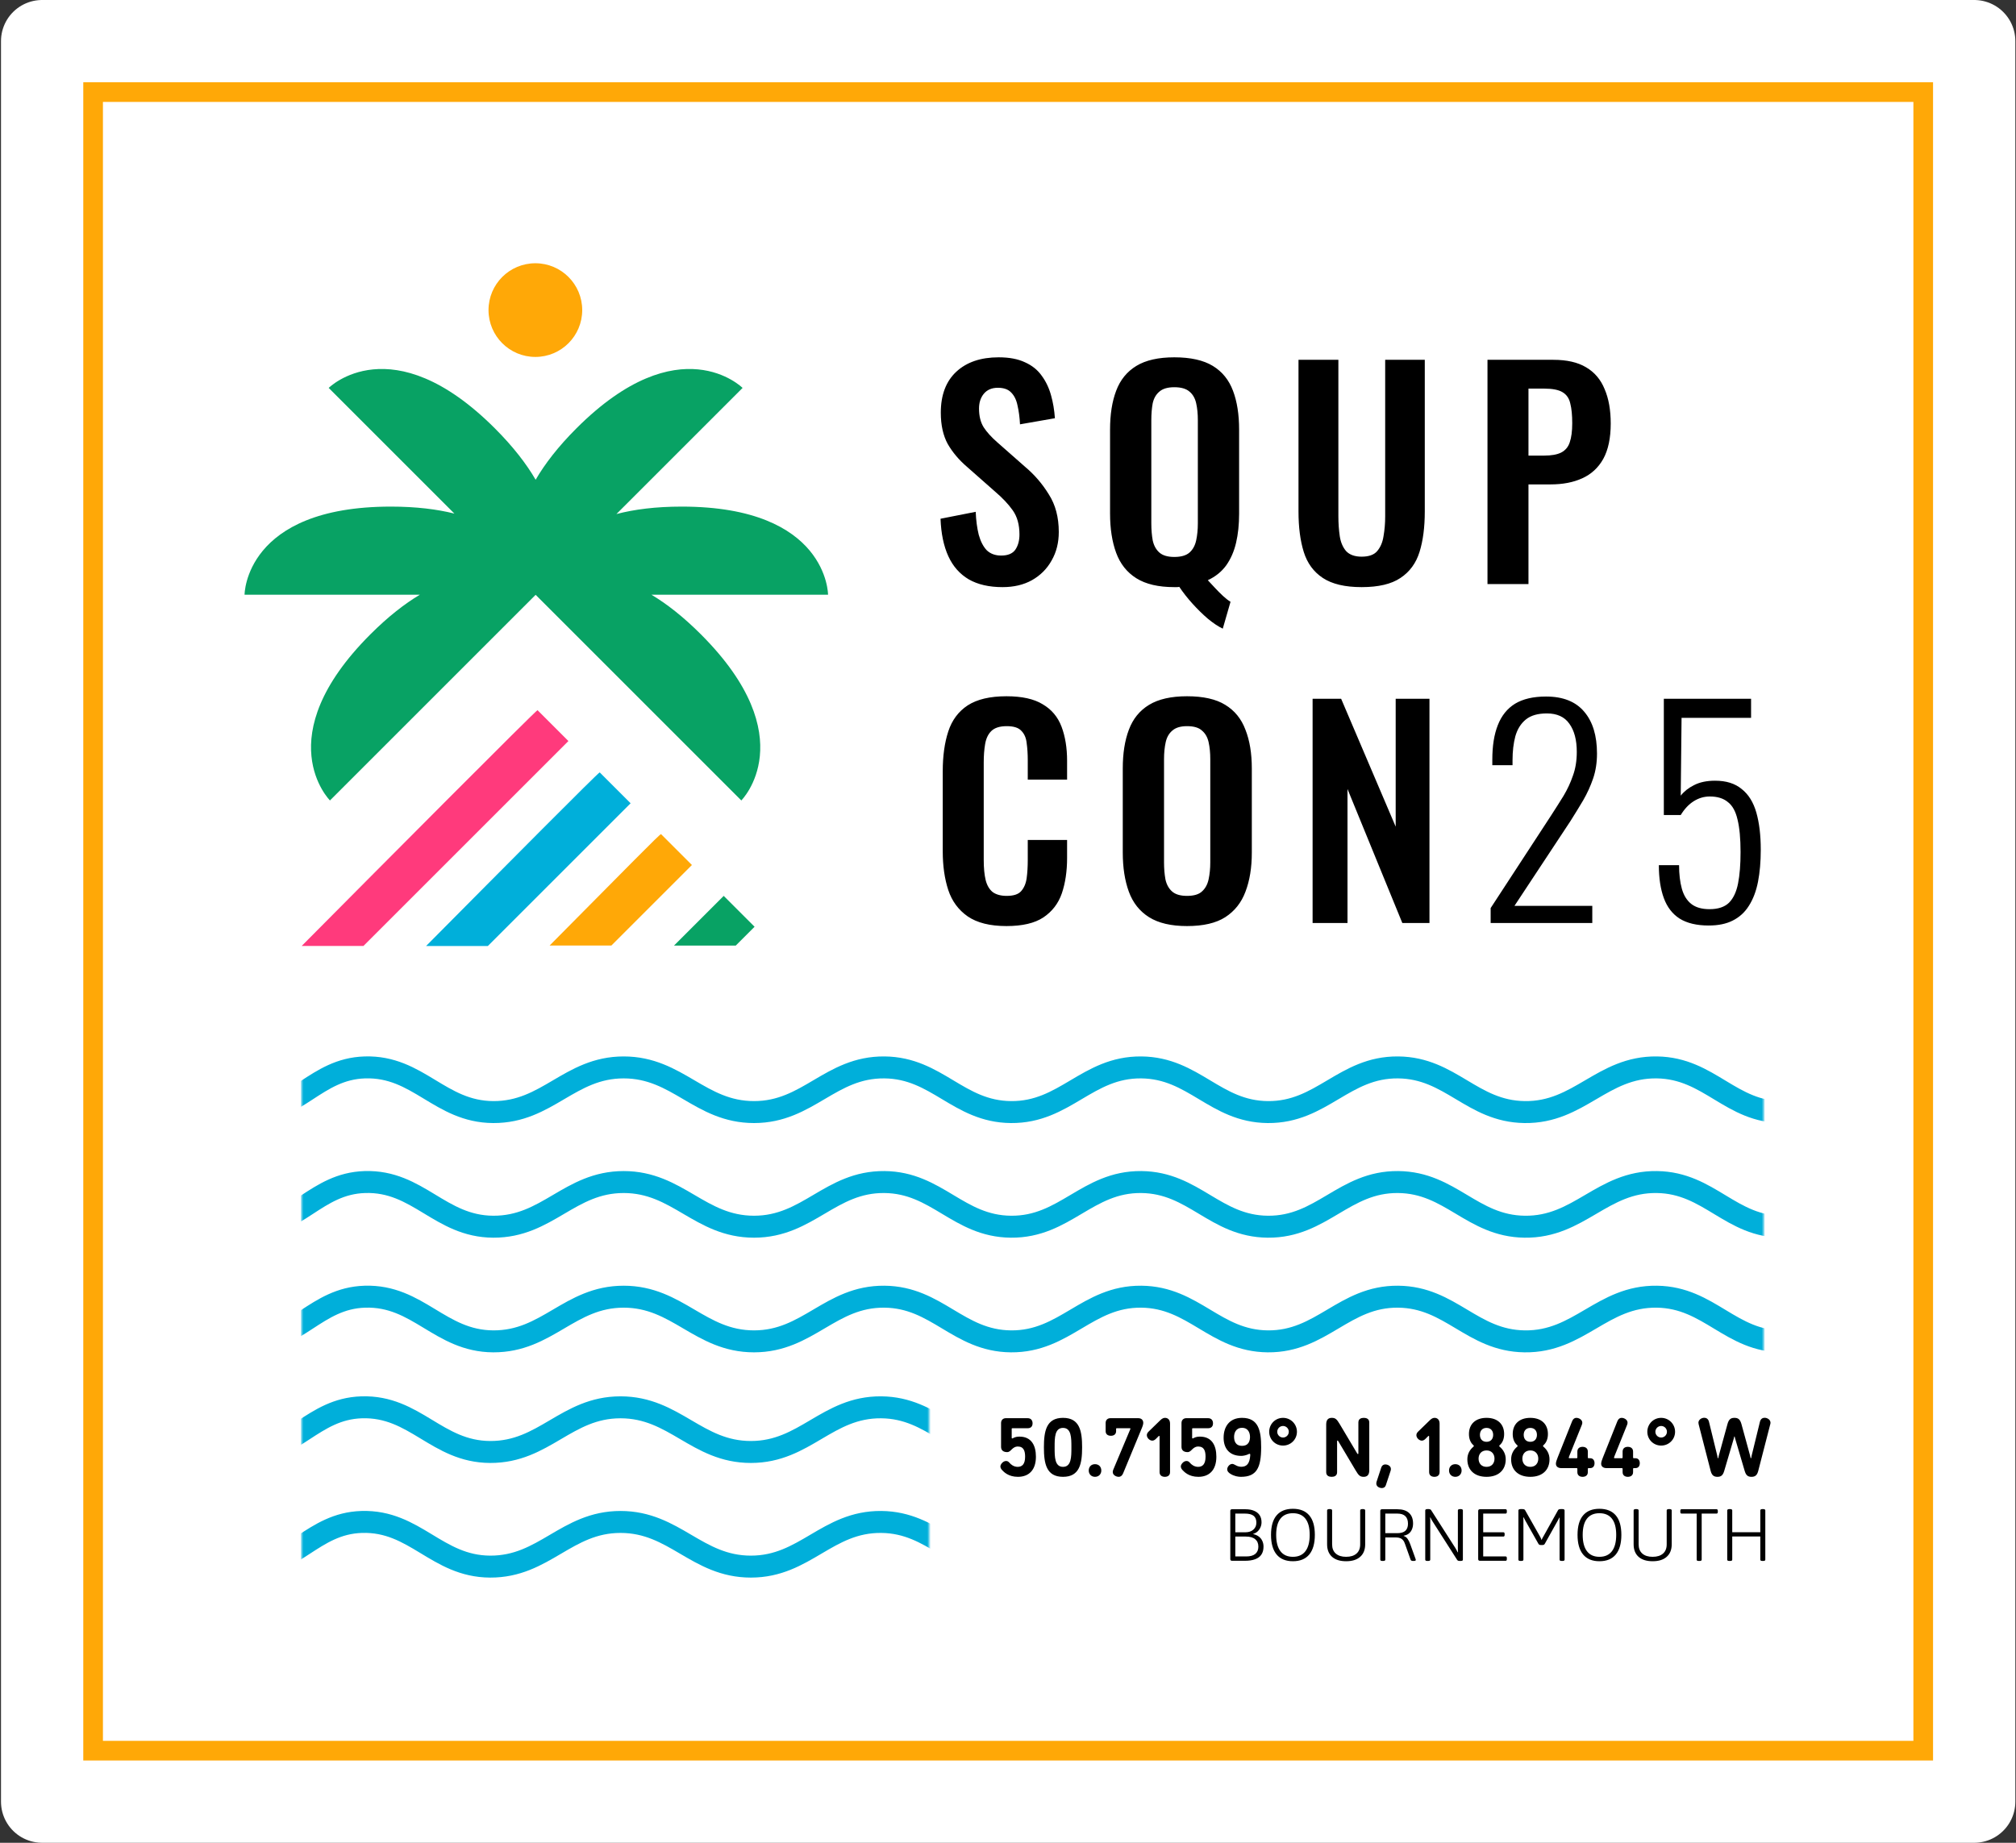 <svg width="1225" height="1120" viewBox="0 0 1225 1120" fill="none" xmlns="http://www.w3.org/2000/svg">
<rect x="0" y="0" width="1225" height="1120" fill="#333333" stroke="none"/>
<rect x="25.602" y="25" width="1174" height="1070" fill="white" stroke="white" stroke-width="50" stroke-linejoin="round"/>
<rect x="56.574" y="55.973" width="1112.05" height="1008.05" stroke="#FFA807" stroke-width="11.945"/>
<mask id="mask0_359_6392" style="mask-type:alpha" maskUnits="userSpaceOnUse" x="183" y="588" width="382" height="386">
<rect x="-6.672" y="6.672" width="367.904" height="371.716" transform="matrix(-1 0 0 1 551.227 588.898)" fill="#D9D9D9" stroke="#00AFDA" stroke-width="13.344"/>
</mask>
<g mask="url(#mask0_359_6392)">
<path d="M1156.16 855.339C1156.16 855.339 1112.9 882.174 1081.73 882.484C1049.69 882.803 1036.94 855.785 1004.9 855.339C971.54 854.873 957.831 882.95 924.469 882.484C892.428 882.037 879.681 855.64 847.638 855.339C814.715 855.028 801.328 882.795 768.405 882.484C736.362 882.182 723.617 855.64 691.574 855.339C658.651 855.028 645.264 882.795 612.341 882.484C580.298 882.182 567.553 855.64 535.51 855.339C502.587 855.028 489.201 882.484 456.277 882.484C423.353 882.484 409.969 855.339 377.045 855.339C344.12 855.339 330.736 882.637 297.812 882.484C265.328 882.333 252.247 854.34 219.78 855.339C189.935 856.257 178.812 882.484 148.951 882.484C119.09 882.484 78.122 855.339 78.122 855.339" stroke="#00AFDA" stroke-width="13.344" stroke-linecap="round"/>
<path d="M1156.16 925.01C1156.16 925.01 1112.9 951.846 1081.73 952.156C1049.69 952.475 1036.94 925.457 1004.9 925.01C971.54 924.545 957.831 952.621 924.469 952.156C892.428 951.709 879.681 925.312 847.638 925.01C814.715 924.7 801.328 952.466 768.405 952.156C736.362 951.854 723.617 925.312 691.574 925.01C658.651 924.7 645.264 952.466 612.341 952.156C580.298 951.854 567.553 925.312 535.51 925.01C502.587 924.7 489.201 952.156 456.277 952.156C423.353 952.156 409.969 925.01 377.045 925.01C344.12 925.01 330.736 952.309 297.812 952.156C265.328 952.005 252.247 924.012 219.78 925.01C189.935 925.928 178.812 952.156 148.951 952.156C119.09 952.156 78.122 925.01 78.122 925.01" stroke="#00AFDA" stroke-width="13.344" stroke-linecap="round"/>
</g>
<mask id="mask1_359_6392" style="mask-type:alpha" maskUnits="userSpaceOnUse" x="183" y="382" width="889" height="469">
<rect x="-6.672" y="6.672" width="874.963" height="454.638" transform="matrix(-1 0 0 1 1058.29 382.07)" fill="#D9D9D9" stroke="#00AFDA" stroke-width="13.344"/>
</mask>
<g mask="url(#mask1_359_6392)">
<path d="M1158.08 648.753C1158.08 648.753 1114.81 675.588 1083.65 675.898C1051.6 676.217 1038.86 649.2 1006.82 648.753C973.454 648.287 959.745 676.364 926.383 675.898C894.342 675.452 881.595 649.055 849.552 648.753C816.629 648.442 803.242 676.209 770.319 675.898C738.276 675.596 725.531 649.055 693.488 648.753C660.565 648.442 647.178 676.209 614.255 675.898C582.212 675.596 569.467 649.055 537.424 648.753C504.501 648.442 491.116 675.898 458.191 675.898C425.267 675.898 411.883 648.753 378.959 648.753C346.034 648.753 332.65 676.051 299.726 675.898C267.242 675.747 254.161 647.754 221.694 648.753C191.849 649.671 180.726 675.898 150.865 675.898C121.004 675.898 80.036 648.753 80.036 648.753" stroke="#00AFDA" stroke-width="13.344" stroke-linecap="round"/>
<path d="M1158.08 718.425C1158.08 718.425 1114.81 745.26 1083.65 745.57C1051.6 745.889 1038.86 718.871 1006.82 718.425C973.454 717.959 959.745 746.036 926.383 745.57C894.342 745.123 881.595 718.726 849.552 718.425C816.629 718.114 803.242 745.88 770.319 745.57C738.276 745.268 725.531 718.726 693.488 718.425C660.565 718.114 647.178 745.88 614.255 745.57C582.212 745.268 569.467 718.726 537.424 718.425C504.501 718.114 491.116 745.57 458.191 745.57C425.267 745.57 411.883 718.425 378.959 718.425C346.034 718.425 332.65 745.723 299.726 745.57C267.242 745.419 254.161 717.426 221.694 718.425C191.849 719.343 180.726 745.57 150.865 745.57C121.004 745.57 80.036 718.425 80.036 718.425" stroke="#00AFDA" stroke-width="13.344" stroke-linecap="round"/>
<path d="M1158.08 788.104C1158.08 788.104 1114.81 814.94 1083.65 815.25C1051.6 815.569 1038.86 788.551 1006.82 788.104C973.454 787.639 959.745 815.715 926.383 815.25C894.342 814.803 881.595 788.406 849.552 788.104C816.629 787.794 803.242 815.56 770.319 815.25C738.276 814.948 725.531 788.406 693.488 788.104C660.565 787.794 647.178 815.56 614.255 815.25C582.212 814.948 569.467 788.406 537.424 788.104C504.501 787.794 491.116 815.25 458.191 815.25C425.267 815.25 411.883 788.104 378.959 788.104C346.034 788.104 332.65 815.403 299.726 815.25C267.242 815.099 254.161 787.106 221.694 788.104C191.849 789.022 180.726 815.25 150.865 815.25C121.004 815.25 80.036 788.104 80.036 788.104" stroke="#00AFDA" stroke-width="13.344" stroke-linecap="round"/>
</g>
<path d="M609.196 356.843C601.006 356.843 594.163 355.273 588.666 352.131C583.168 348.878 579.018 344.166 576.213 337.996C573.408 331.826 571.838 324.253 571.501 315.278L592.873 311.071C593.097 316.344 593.714 321 594.724 325.038C595.846 329.077 597.472 332.218 599.604 334.462C601.848 336.594 604.764 337.659 608.354 337.659C612.393 337.659 615.254 336.481 616.937 334.125C618.619 331.657 619.461 328.572 619.461 324.87C619.461 318.924 618.115 314.044 615.422 310.23C612.73 306.415 609.14 302.601 604.652 298.787L587.488 283.641C582.664 279.491 578.793 274.891 575.876 269.842C573.072 264.682 571.669 258.343 571.669 250.827C571.669 240.057 574.811 231.755 581.093 225.921C587.375 220.088 595.958 217.171 606.84 217.171C613.234 217.171 618.563 218.181 622.826 220.2C627.09 222.107 630.455 224.8 632.923 228.277C635.504 231.755 637.411 235.738 638.645 240.225C639.879 244.6 640.664 249.256 641.001 254.192L619.797 257.895C619.573 253.632 619.068 249.817 618.283 246.452C617.61 243.086 616.32 240.45 614.412 238.542C612.617 236.635 609.925 235.682 606.335 235.682C602.633 235.682 599.772 236.916 597.753 239.384C595.846 241.74 594.892 244.713 594.892 248.303C594.892 252.902 595.846 256.717 597.753 259.746C599.66 262.663 602.408 265.692 605.998 268.833L622.995 283.81C628.604 288.522 633.372 294.075 637.299 300.469C641.337 306.752 643.357 314.381 643.357 323.356C643.357 329.862 641.898 335.64 638.981 340.688C636.177 345.737 632.194 349.719 627.033 352.636C621.985 355.441 616.039 356.843 609.196 356.843ZM743.002 382.085C740.197 380.739 737.168 378.72 733.915 376.027C730.774 373.335 727.632 370.25 724.491 366.772C721.462 363.406 718.826 360.041 716.582 356.675C716.133 356.787 715.628 356.843 715.068 356.843C714.619 356.843 714.114 356.843 713.553 356.843C703.905 356.843 696.22 355.048 690.499 351.458C684.777 347.868 680.682 342.708 678.214 335.977C675.746 329.245 674.512 321.28 674.512 312.081V261.092C674.512 251.893 675.746 244.04 678.214 237.533C680.682 230.914 684.777 225.865 690.499 222.388C696.22 218.91 703.905 217.171 713.553 217.171C723.425 217.171 731.222 218.91 736.944 222.388C742.665 225.865 746.76 230.914 749.228 237.533C751.697 244.04 752.931 251.893 752.931 261.092V312.249C752.931 318.756 752.314 324.646 751.079 329.918C749.845 335.191 747.826 339.791 745.021 343.717C742.217 347.532 738.515 350.505 733.915 352.636C735.373 354.207 736.888 355.834 738.458 357.516C740.029 359.199 741.6 360.77 743.17 362.228C744.741 363.687 746.255 364.865 747.714 365.762L743.002 382.085ZM713.553 338.501C717.704 338.501 720.789 337.603 722.808 335.808C724.828 334.013 726.174 331.545 726.847 328.404C727.52 325.263 727.857 321.841 727.857 318.139V255.37C727.857 251.556 727.52 248.134 726.847 245.105C726.174 242.076 724.828 239.72 722.808 238.038C720.789 236.243 717.704 235.345 713.553 235.345C709.514 235.345 706.485 236.243 704.466 238.038C702.447 239.72 701.1 242.076 700.427 245.105C699.866 248.134 699.586 251.556 699.586 255.37V318.139C699.586 321.841 699.866 325.263 700.427 328.404C701.1 331.545 702.447 334.013 704.466 335.808C706.485 337.603 709.514 338.501 713.553 338.501ZM827.387 356.843C817.29 356.843 809.437 354.992 803.827 351.29C798.218 347.588 794.348 342.315 792.216 335.472C790.085 328.628 789.019 320.439 789.019 310.903V218.685H813.251V313.764C813.251 318.027 813.532 322.065 814.092 325.88C814.653 329.582 815.944 332.611 817.963 334.967C820.094 337.211 823.236 338.332 827.387 338.332C831.762 338.332 834.903 337.211 836.81 334.967C838.83 332.611 840.12 329.582 840.681 325.88C841.354 322.065 841.69 318.027 841.69 313.764V218.685H865.754V310.903C865.754 320.439 864.689 328.628 862.557 335.472C860.426 342.315 856.555 347.588 850.946 351.29C845.449 354.992 837.596 356.843 827.387 356.843ZM903.854 354.992V218.685H943.905C952.094 218.685 958.713 220.2 963.762 223.229C968.922 226.258 972.681 230.689 975.037 236.523C977.505 242.245 978.739 249.2 978.739 257.39C978.739 266.253 977.224 273.432 974.195 278.93C971.166 284.315 966.903 288.241 961.406 290.709C956.021 293.177 949.626 294.411 942.222 294.411H928.76V354.992H903.854ZM928.76 276.91H938.183C942.671 276.91 946.148 276.293 948.617 275.059C951.197 273.713 952.936 271.637 953.833 268.833C954.843 265.916 955.348 262.046 955.348 257.221C955.348 252.285 954.955 248.303 954.17 245.274C953.497 242.132 951.926 239.833 949.458 238.374C947.102 236.916 943.344 236.186 938.183 236.186H928.76V276.91ZM611.552 562.843C601.567 562.843 593.714 560.88 587.992 556.953C582.383 553.027 578.457 547.698 576.213 540.967C573.969 534.123 572.847 526.27 572.847 517.408V468.775C572.847 459.463 573.969 451.386 576.213 444.542C578.457 437.699 582.383 432.426 587.992 428.724C593.714 425.022 601.567 423.171 611.552 423.171C620.975 423.171 628.324 424.798 633.596 428.051C638.981 431.192 642.796 435.736 645.039 441.682C647.283 447.628 648.405 454.527 648.405 462.38V473.823H624.509V462.044C624.509 458.229 624.285 454.751 623.836 451.61C623.5 448.469 622.434 446.001 620.639 444.206C618.956 442.299 615.983 441.345 611.72 441.345C607.457 441.345 604.316 442.355 602.296 444.374C600.389 446.281 599.155 448.918 598.594 452.283C598.033 455.537 597.753 459.239 597.753 463.39V522.624C597.753 527.561 598.145 531.655 598.931 534.909C599.716 538.05 601.118 540.462 603.138 542.145C605.269 543.715 608.13 544.501 611.72 544.501C615.871 544.501 618.788 543.547 620.471 541.64C622.266 539.621 623.387 536.984 623.836 533.731C624.285 530.477 624.509 526.831 624.509 522.793V510.508H648.405V521.446C648.405 529.524 647.339 536.704 645.208 542.986C643.076 549.156 639.318 554.037 633.933 557.627C628.66 561.104 621.2 562.843 611.552 562.843ZM721.277 562.843C711.629 562.843 703.944 561.048 698.222 557.458C692.501 553.868 688.406 548.708 685.938 541.977C683.47 535.245 682.236 527.28 682.236 518.081V467.092C682.236 457.893 683.47 450.04 685.938 443.533C688.406 436.914 692.501 431.865 698.222 428.388C703.944 424.91 711.629 423.171 721.277 423.171C731.149 423.171 738.89 424.91 744.499 428.388C750.221 431.865 754.316 436.914 756.784 443.533C759.364 450.04 760.654 457.893 760.654 467.092V518.249C760.654 527.336 759.364 535.245 756.784 541.977C754.316 548.596 750.221 553.756 744.499 557.458C738.89 561.048 731.149 562.843 721.277 562.843ZM721.277 544.501C725.428 544.501 728.457 543.603 730.364 541.808C732.383 540.013 733.73 537.545 734.403 534.404C735.076 531.263 735.412 527.841 735.412 524.139V461.37C735.412 457.556 735.076 454.134 734.403 451.105C733.73 448.076 732.383 445.72 730.364 444.038C728.457 442.243 725.428 441.345 721.277 441.345C717.35 441.345 714.377 442.243 712.358 444.038C710.339 445.72 708.992 448.076 708.319 451.105C707.646 454.134 707.31 457.556 707.31 461.37V524.139C707.31 527.841 707.59 531.263 708.151 534.404C708.824 537.545 710.17 540.013 712.19 541.808C714.209 543.603 717.238 544.501 721.277 544.501ZM797.588 560.992V424.685H814.921L848.072 502.431V424.685H868.602V560.992H852.111L818.791 479.545V560.992H797.588ZM905.779 560.992V551.905L942.464 495.7C945.156 491.549 947.68 487.566 950.036 483.752C952.392 479.825 954.3 475.73 955.758 471.467C957.329 467.204 958.114 462.38 958.114 456.995C958.114 449.703 956.599 443.981 953.57 439.831C950.653 435.68 946.11 433.604 939.94 433.604C934.442 433.604 930.179 434.838 927.15 437.306C924.121 439.774 921.99 443.196 920.756 447.571C919.634 451.835 919.073 456.659 919.073 462.044V465.073H906.788V461.707C906.788 453.293 907.91 446.281 910.154 440.672C912.398 434.95 915.876 430.631 920.587 427.714C925.411 424.798 931.694 423.339 939.435 423.339C949.756 423.339 957.497 426.424 962.657 432.595C967.818 438.653 970.398 447.123 970.398 458.005C970.398 463.502 969.613 468.55 968.042 473.15C966.472 477.75 964.452 482.181 961.984 486.444C959.516 490.595 956.936 494.802 954.243 499.065L920.251 550.559H967.538V560.992H905.779ZM1038.27 562.507C1030.98 562.507 1025.09 561.104 1020.6 558.3C1016.23 555.495 1013.03 551.344 1011.01 545.847C1008.99 540.35 1007.98 533.675 1007.98 525.822H1020.27C1020.27 531.319 1020.83 536.087 1021.95 540.125C1023.07 544.164 1024.98 547.249 1027.67 549.381C1030.37 551.512 1034.07 552.578 1038.78 552.578C1043.94 552.578 1047.87 551.288 1050.56 548.708C1053.25 546.015 1055.1 542.089 1056.11 536.928C1057.12 531.768 1057.63 525.429 1057.63 517.913C1057.63 509.611 1057.01 502.992 1055.78 498.055C1054.65 493.119 1052.69 489.585 1049.89 487.454C1047.19 485.21 1043.55 484.088 1038.95 484.088C1035.47 484.088 1032.22 485.042 1029.19 486.949C1026.16 488.856 1023.52 491.661 1021.28 495.363H1011.01V424.685H1064.02V436.297H1021.78L1021.28 483.583C1023.3 481.003 1025.99 478.872 1029.36 477.189C1032.83 475.394 1037.1 474.496 1042.14 474.496C1048.88 474.496 1054.26 476.179 1058.3 479.545C1062.45 482.798 1065.42 487.566 1067.22 493.848C1069.01 500.131 1069.91 507.647 1069.91 516.398C1069.91 523.69 1069.35 530.197 1068.23 535.918C1067.11 541.64 1065.26 546.52 1062.67 550.559C1060.21 554.485 1056.95 557.458 1052.91 559.478C1048.99 561.497 1044.11 562.507 1038.27 562.507Z" fill="black"/>
<path d="M350.262 260.338C412.967 197.633 451.15 235.695 451.224 235.768L374.559 312.432C385.283 309.617 398.343 307.903 414.249 307.903C503.155 307.903 503.155 361.461 503.155 361.461H395.85C405.095 366.987 415.13 374.779 425.887 385.535C488.653 448.301 450.456 486.497 450.456 486.497L325.476 361.517L200.496 486.497C200.496 486.497 162.3 448.301 225.066 385.535C235.823 374.779 245.858 366.987 255.103 361.461H148.602C148.602 361.461 148.602 307.903 237.508 307.903C252.881 307.903 265.596 309.504 276.113 312.153L199.728 235.768C199.801 235.695 237.984 197.633 300.69 260.338C311.917 271.565 319.913 282.006 325.475 291.583C331.038 282.006 339.035 271.565 350.262 260.338Z" fill="#08A264"/>
<circle cx="325.311" cy="188.468" r="28.468" fill="#FFA807"/>
<path d="M326.619 431.63C326.184 431.195 230.895 526.992 183.305 574.945H220.834L345.384 450.395L326.619 431.63Z" fill="#FF3A7C"/>
<path d="M364.419 469.448C363.984 469.012 306.496 527.008 258.906 574.961H296.435L383.184 488.212L364.419 469.448Z" fill="#00AFDA"/>
<path d="M401.675 506.964C401.24 506.529 381.551 526.726 333.961 574.679H371.49L420.44 525.729L401.675 506.964Z" fill="#FFA807"/>
<path d="M439.747 544.504L409.562 574.689H447.091L458.512 563.269L439.747 544.504Z" fill="#08A264"/>
<path d="M615.77 873.961C616.941 873.35 618.214 873.147 619.487 873.147C626.717 873.147 629.467 878.493 629.467 885.367C629.467 893.615 625.037 897.586 618.52 897.586C612.715 897.586 609.915 894.582 608.795 893.36C608.387 892.902 607.878 892.088 607.878 891.273C607.878 890 609.508 887.963 611.29 887.963C611.952 887.963 612.613 888.116 613.428 889.083C614.192 890 615.923 891.527 618.367 891.527C620.964 891.527 622.899 890.051 622.899 885.367C622.899 882.006 622.135 879.155 618.367 879.155C616.89 879.155 615.77 879.969 614.905 880.784C613.988 881.65 613.326 882.566 611.952 882.566C609.915 882.566 608.286 881.65 608.286 879.409V864.898C608.286 863.065 609.508 861.945 611.188 861.945H624.426C626.615 861.945 627.43 863.473 627.43 865.051C627.43 866.731 626.615 868.055 624.426 868.055H615.21C614.854 868.055 614.752 868.106 614.752 868.513V873.91C614.752 874.114 614.854 874.267 615.108 874.267C615.312 874.267 615.567 874.063 615.77 873.961ZM645.927 861.742C656.11 861.742 657.535 869.837 657.535 879.664C657.535 889.491 656.11 897.586 645.927 897.586C635.743 897.586 634.318 889.491 634.318 879.664C634.318 869.837 635.743 861.742 645.927 861.742ZM645.927 891.527C651.018 891.527 651.018 885.367 651.018 879.969V879.409C651.018 873.961 651.018 867.851 645.927 867.851C640.835 867.851 640.835 873.961 640.835 879.409V879.969C640.835 885.367 640.835 891.527 645.927 891.527ZM665.378 889.898C667.67 889.898 669.197 891.477 669.197 893.768C669.197 895.906 667.67 897.586 665.378 897.586C663.087 897.586 661.56 895.906 661.56 893.768C661.56 891.477 663.087 889.898 665.378 889.898ZM676.46 893.259L686.796 868.666C686.846 868.513 686.897 868.462 686.897 868.31C686.897 868.055 686.592 868.055 686.439 868.055H678.649C678.293 868.055 678.191 868.157 678.191 868.513V869.786C678.191 871.925 676.612 872.638 675.034 872.638C673.405 872.638 671.826 871.925 671.826 869.786V864.847C671.826 863.065 672.997 861.945 674.728 861.945H691.633C693.771 861.945 694.688 863.269 694.688 864.746C694.688 865.255 694.586 866.171 693.873 867.851L682.417 895.55C681.755 897.077 680.787 897.586 679.769 897.586C678.191 897.586 676.154 896.517 676.154 894.684C676.154 894.277 676.256 893.768 676.46 893.259ZM697.833 870.194L705.165 863.065C706.285 861.996 707.15 861.742 707.965 861.742C709.493 861.742 710.969 862.76 710.969 865.255V894.684C710.969 896.874 709.391 897.586 707.812 897.586C706.234 897.586 704.605 896.874 704.605 894.684V873.35C704.605 873.045 704.605 872.688 704.35 872.688C704.197 872.688 703.994 872.892 703.841 873.045L702.313 874.572C701.601 875.285 700.837 875.591 700.175 875.591C698.597 875.591 696.865 873.961 696.865 872.281C696.865 871.619 697.12 870.906 697.833 870.194ZM725.409 873.961C726.58 873.35 727.853 873.147 729.126 873.147C736.356 873.147 739.105 878.493 739.105 885.367C739.105 893.615 734.676 897.586 728.159 897.586C722.354 897.586 719.554 894.582 718.434 893.36C718.026 892.902 717.517 892.088 717.517 891.273C717.517 890 719.146 887.963 720.928 887.963C721.59 887.963 722.252 888.116 723.067 889.083C723.831 890 725.562 891.527 728.006 891.527C730.602 891.527 732.537 890.051 732.537 885.367C732.537 882.006 731.774 879.155 728.006 879.155C726.529 879.155 725.409 879.969 724.543 880.784C723.627 881.65 722.965 882.566 721.59 882.566C719.554 882.566 717.924 881.65 717.924 879.409V864.898C717.924 863.065 719.146 861.945 720.827 861.945H734.065C736.254 861.945 737.069 863.473 737.069 865.051C737.069 866.731 736.254 868.055 734.065 868.055H724.849C724.493 868.055 724.391 868.106 724.391 868.513V873.91C724.391 874.114 724.493 874.267 724.747 874.267C724.951 874.267 725.205 874.063 725.409 873.961ZM754.257 884.857C746.518 884.857 743.514 879.715 743.514 873.86C743.514 867.19 746.976 861.742 754.715 861.742C764.898 861.742 766.324 869.837 766.324 879.664C766.324 892.189 763.524 897.586 754.053 897.586C752.373 897.586 749.98 897.23 747.638 895.753C746.823 895.244 745.703 894.379 745.703 893.004C745.703 891.578 747.129 889.745 748.758 889.745C749.369 889.745 749.878 890 750.795 890.509C752.119 891.324 753.595 891.477 754.257 891.477C757.465 891.477 759.4 889.694 759.705 884.348C759.705 884.094 759.705 883.585 759.298 883.585C758.941 883.585 758.789 883.788 758.127 884.043C756.905 884.552 755.275 884.857 754.257 884.857ZM754.715 878.747C758.89 878.747 759.552 875.489 759.552 873.299C759.552 871.161 758.636 867.801 754.715 867.801C750.795 867.801 749.878 871.161 749.878 873.299C749.878 875.489 750.54 878.747 754.715 878.747ZM771.214 870.194C771.214 865.509 774.931 861.742 779.615 861.742C784.3 861.742 788.067 865.509 788.067 870.194C788.067 874.878 784.3 878.595 779.615 878.595C774.931 878.595 771.214 874.878 771.214 870.194ZM776.102 870.194C776.102 872.128 777.68 873.707 779.615 873.707C781.55 873.707 783.128 872.128 783.128 870.194C783.128 868.259 781.55 866.68 779.615 866.68C777.68 866.68 776.102 868.259 776.102 870.194ZM814.049 865.509L824.588 883.228C824.741 883.483 824.894 883.737 825.148 883.737C825.403 883.737 825.403 883.33 825.403 883.228V864.542C825.403 862.302 827.134 861.742 828.712 861.742C830.24 861.742 832.022 862.302 832.022 864.542V893.615C832.022 896.619 830.596 897.586 828.611 897.586C826.421 897.586 825.556 896.721 823.824 893.819L813.285 876.1C813.132 875.794 812.979 875.54 812.725 875.54C812.47 875.54 812.47 875.947 812.47 876.1V894.786C812.47 897.026 810.739 897.586 809.161 897.586C807.633 897.586 805.851 897.026 805.851 894.786V865.713C805.851 862.709 807.277 861.742 809.262 861.742C811.452 861.742 812.317 862.607 814.049 865.509ZM844.958 894.022L842.157 902.474C841.699 903.951 840.732 904.409 839.713 904.409C838.186 904.409 836.302 903.544 836.302 901.66C836.302 901.303 836.353 900.896 836.506 900.438L839.255 892.088C839.764 890.56 840.732 890.051 841.75 890.051C843.227 890.051 845.161 890.967 845.161 892.8C845.161 893.157 845.111 893.564 844.958 894.022ZM861.62 870.194L868.952 863.065C870.072 861.996 870.937 861.742 871.752 861.742C873.28 861.742 874.756 862.76 874.756 865.255V894.684C874.756 896.874 873.178 897.586 871.599 897.586C870.021 897.586 868.392 896.874 868.392 894.684V873.35C868.392 873.045 868.392 872.688 868.137 872.688C867.984 872.688 867.781 872.892 867.628 873.045L866.1 874.572C865.387 875.285 864.624 875.591 863.962 875.591C862.383 875.591 860.652 873.961 860.652 872.281C860.652 871.619 860.907 870.906 861.62 870.194ZM884.308 889.898C886.599 889.898 888.127 891.477 888.127 893.768C888.127 895.906 886.599 897.586 884.308 897.586C882.017 897.586 880.489 895.906 880.489 893.768C880.489 891.477 882.017 889.898 884.308 889.898ZM903.281 891.527C906.387 891.527 908.118 889.389 908.118 886.538C908.118 883.737 906.387 881.548 903.281 881.548C900.175 881.548 898.444 883.737 898.444 886.538C898.444 889.389 900.175 891.527 903.281 891.527ZM903.281 876.304C905.929 876.304 907.303 874.471 907.303 872.077C907.303 869.684 905.929 867.851 903.281 867.851C900.633 867.851 899.259 869.684 899.259 872.077C899.259 874.471 900.633 876.304 903.281 876.304ZM903.281 897.586C895.949 897.586 891.621 893.411 891.621 886.945C891.621 883.635 893.149 881.039 895.338 879.257C895.491 879.155 895.542 878.951 895.542 878.798C895.542 878.646 895.542 878.544 895.338 878.391C893.403 876.762 892.589 874.267 892.589 871.568C892.589 865.662 896.458 861.742 903.281 861.742C910.104 861.742 913.973 865.662 913.973 871.568C913.973 874.267 913.159 876.762 911.224 878.391C911.02 878.544 911.02 878.646 911.02 878.798C911.02 878.951 911.071 879.155 911.224 879.257C913.413 881.039 914.941 883.635 914.941 886.945C914.941 893.411 910.613 897.586 903.281 897.586ZM929.883 891.527C932.989 891.527 934.72 889.389 934.72 886.538C934.72 883.737 932.989 881.548 929.883 881.548C926.777 881.548 925.046 883.737 925.046 886.538C925.046 889.389 926.777 891.527 929.883 891.527ZM929.883 876.304C932.53 876.304 933.905 874.471 933.905 872.077C933.905 869.684 932.53 867.851 929.883 867.851C927.235 867.851 925.86 869.684 925.86 872.077C925.86 874.471 927.235 876.304 929.883 876.304ZM929.883 897.586C922.551 897.586 918.223 893.411 918.223 886.945C918.223 883.635 919.75 881.039 921.94 879.257C922.093 879.155 922.144 878.951 922.144 878.798C922.144 878.646 922.144 878.544 921.94 878.391C920.005 876.762 919.19 874.267 919.19 871.568C919.19 865.662 923.06 861.742 929.883 861.742C936.706 861.742 940.575 865.662 940.575 871.568C940.575 874.267 939.761 876.762 937.826 878.391C937.622 878.544 937.622 878.646 937.622 878.798C937.622 878.951 937.673 879.155 937.826 879.257C940.015 881.039 941.543 883.635 941.543 886.945C941.543 893.411 937.215 897.586 929.883 897.586ZM961.163 866.069L953.525 885.01C953.525 885.01 953.22 885.774 953.22 885.927C953.22 886.181 953.474 886.283 953.678 886.283H958.006C958.362 886.283 958.464 886.13 958.464 885.774V882.261C958.464 880.122 960.043 879.358 961.621 879.358C963.25 879.358 964.829 880.122 964.829 882.261V885.774C964.829 886.13 964.931 886.283 965.287 886.283H966.254C968.189 886.283 968.902 887.811 968.902 889.287C968.902 890.815 968.189 892.291 966.254 892.291H965.287C964.931 892.291 964.829 892.444 964.829 892.749V894.735C964.829 896.823 963.25 897.586 961.621 897.586C960.043 897.586 958.464 896.823 958.464 894.735V892.749C958.464 892.444 958.362 892.291 958.006 892.291H948.79C946.754 892.291 945.43 891.375 945.43 889.593C945.43 888.727 945.837 887.403 946.499 885.825L955.307 863.727C955.918 862.251 956.886 861.742 957.853 861.742C959.432 861.742 961.468 862.862 961.468 864.695C961.468 865.102 961.366 865.56 961.163 866.069ZM988.659 866.069L981.022 885.01C981.022 885.01 980.717 885.774 980.717 885.927C980.717 886.181 980.971 886.283 981.175 886.283H985.503C985.859 886.283 985.961 886.13 985.961 885.774V882.261C985.961 880.122 987.539 879.358 989.118 879.358C990.747 879.358 992.325 880.122 992.325 882.261V885.774C992.325 886.13 992.427 886.283 992.784 886.283H993.751C995.686 886.283 996.399 887.811 996.399 889.287C996.399 890.815 995.686 892.291 993.751 892.291H992.784C992.427 892.291 992.325 892.444 992.325 892.749V894.735C992.325 896.823 990.747 897.586 989.118 897.586C987.539 897.586 985.961 896.823 985.961 894.735V892.749C985.961 892.444 985.859 892.291 985.503 892.291H976.287C974.25 892.291 972.926 891.375 972.926 889.593C972.926 888.727 973.334 887.403 973.996 885.825L982.804 863.727C983.415 862.251 984.383 861.742 985.35 861.742C986.928 861.742 988.965 862.862 988.965 864.695C988.965 865.102 988.863 865.56 988.659 866.069ZM1000.98 870.194C1000.98 865.509 1004.7 861.742 1009.38 861.742C1014.07 861.742 1017.84 865.509 1017.84 870.194C1017.84 874.878 1014.07 878.595 1009.38 878.595C1004.7 878.595 1000.98 874.878 1000.98 870.194ZM1005.87 870.194C1005.87 872.128 1007.45 873.707 1009.38 873.707C1011.32 873.707 1012.9 872.128 1012.9 870.194C1012.9 868.259 1011.32 866.68 1009.38 866.68C1007.45 866.68 1005.87 868.259 1005.87 870.194ZM1053.92 873.045C1053.72 873.045 1053.67 873.758 1053.57 874.114L1047.71 893.971C1046.9 896.772 1045.67 897.586 1043.59 897.586C1041.5 897.586 1040.18 896.772 1039.46 893.971L1032.18 865.713C1032.08 865.357 1032.03 865 1032.03 864.695C1032.03 862.963 1033.81 861.691 1035.59 861.691C1036.76 861.691 1037.99 862.302 1038.44 864.135L1043.49 884.756C1043.59 885.265 1043.69 886.334 1043.94 886.334C1044.2 886.334 1044.25 885.214 1044.4 884.756L1049.7 865.458C1050.51 862.556 1051.78 861.742 1053.92 861.742C1056.06 861.742 1057.33 862.556 1058.15 865.458L1063.44 884.756C1063.6 885.214 1063.65 886.334 1063.9 886.334C1064.16 886.334 1064.26 885.265 1064.36 884.756L1069.4 864.135C1069.86 862.302 1071.08 861.691 1072.25 861.691C1073.83 861.691 1075.82 862.811 1075.82 864.695C1075.82 865 1075.77 865.357 1075.66 865.713L1068.38 893.971C1067.67 896.772 1066.35 897.586 1064.26 897.586C1062.17 897.586 1060.95 896.772 1060.13 893.971L1054.28 874.114C1054.18 873.758 1054.13 873.045 1053.92 873.045Z" fill="black"/>
<path d="M748.651 948.617C747.934 948.617 747.576 948.274 747.576 947.588V918.314C747.576 917.628 747.934 917.285 748.651 917.285H756.618C758.826 917.285 760.661 917.613 762.123 918.27C763.586 918.896 764.69 919.792 765.436 920.955C766.182 922.119 766.555 923.536 766.555 925.208C766.555 926.312 766.331 927.356 765.883 928.341C765.466 929.296 764.884 930.116 764.138 930.803C763.392 931.489 762.526 931.966 761.542 932.235V932.414C762.884 932.712 764.003 933.205 764.899 933.891C765.824 934.577 766.525 935.443 767.002 936.487C767.51 937.532 767.763 938.71 767.763 940.023C767.763 941.963 767.331 943.574 766.465 944.857C765.63 946.111 764.361 947.051 762.661 947.677C760.989 948.304 758.916 948.617 756.439 948.617H748.651ZM750.62 945.976H757.289C759.677 945.976 761.497 945.469 762.75 944.454C764.003 943.41 764.63 941.933 764.63 940.023C764.63 938.054 763.988 936.547 762.705 935.502C761.422 934.428 759.527 933.891 757.021 933.891H750.62V945.976ZM750.62 931.295H756.707C758.766 931.295 760.393 930.758 761.586 929.684C762.81 928.609 763.421 927.192 763.421 925.431C763.421 923.551 762.854 922.164 761.721 921.269C760.587 920.373 758.811 919.926 756.394 919.926H750.62V931.295ZM785.612 948.886C781.286 948.886 777.988 947.528 775.72 944.813C773.453 942.067 772.319 938.084 772.319 932.862C772.319 927.61 773.453 923.656 775.72 921C777.988 918.344 781.286 917.016 785.612 917.016C789.969 917.016 793.281 918.344 795.549 921C797.817 923.656 798.951 927.61 798.951 932.862C798.951 938.084 797.817 942.067 795.549 944.813C793.281 947.528 789.969 948.886 785.612 948.886ZM785.612 946.2C788.955 946.2 791.491 945.066 793.222 942.798C794.952 940.53 795.818 937.218 795.818 932.862C795.818 928.505 794.952 925.222 793.222 923.014C791.491 920.806 788.955 919.702 785.612 919.702C782.3 919.702 779.779 920.806 778.048 923.014C776.317 925.222 775.452 928.505 775.452 932.862C775.452 937.218 776.317 940.53 778.048 942.798C779.779 945.066 782.3 946.2 785.612 946.2ZM817.949 948.886C814.279 948.886 811.429 947.991 809.4 946.2C807.401 944.41 806.401 941.873 806.401 938.591L806.401 918.001C806.401 917.733 806.506 917.539 806.714 917.419C806.923 917.27 807.267 917.195 807.744 917.195H808.102C808.609 917.195 808.952 917.27 809.132 917.419C809.34 917.539 809.445 917.733 809.445 918.001V938.636C809.445 941.053 810.191 942.918 811.683 944.231C813.175 945.544 815.264 946.2 817.949 946.2C820.665 946.2 822.768 945.544 824.261 944.231C825.753 942.918 826.499 941.053 826.499 938.636V918.001C826.499 917.733 826.603 917.539 826.812 917.419C827.021 917.27 827.364 917.195 827.841 917.195H828.199C828.707 917.195 829.05 917.27 829.229 917.419C829.438 917.539 829.542 917.733 829.542 918.001V938.591C829.542 941.873 828.528 944.41 826.499 946.2C824.499 947.991 821.649 948.886 817.949 948.886ZM840.057 948.707C839.58 948.707 839.236 948.647 839.028 948.528C838.819 948.378 838.714 948.17 838.714 947.901V918.314C838.714 917.628 839.072 917.285 839.788 917.285H849.009C852.172 917.285 854.559 918.031 856.171 919.523C857.812 921.015 858.633 923.163 858.633 925.968C858.633 927.311 858.394 928.52 857.916 929.594C857.469 930.638 856.812 931.489 855.947 932.145C855.082 932.772 854.082 933.175 852.948 933.354V933.533C853.873 933.802 854.649 934.368 855.276 935.234C855.902 936.099 856.454 937.203 856.932 938.546L860.11 947.364C860.169 947.513 860.214 947.662 860.244 947.812C860.274 947.961 860.289 948.065 860.289 948.125C860.289 948.304 860.184 948.453 859.975 948.572C859.767 948.662 859.423 948.707 858.946 948.707H858.543C858.185 948.707 857.887 948.647 857.648 948.528C857.409 948.408 857.245 948.229 857.155 947.991L853.843 938.68C853.515 937.606 853.097 936.771 852.59 936.174C852.083 935.547 851.471 935.1 850.755 934.831C850.068 934.562 849.233 934.428 848.248 934.428H841.758V947.901C841.758 948.17 841.654 948.378 841.445 948.528C841.266 948.647 840.922 948.707 840.415 948.707H840.057ZM841.758 931.832H849.009C851.247 931.832 852.888 931.355 853.933 930.4C855.007 929.415 855.544 927.983 855.544 926.103C855.544 924.044 855.007 922.507 853.933 921.492C852.888 920.448 851.247 919.926 849.009 919.926H841.758V931.832ZM867.377 948.707C866.899 948.707 866.556 948.647 866.347 948.528C866.138 948.378 866.034 948.17 866.034 947.901V918.001C866.034 917.733 866.138 917.539 866.347 917.419C866.556 917.27 866.899 917.195 867.377 917.195H868.182C868.421 917.195 868.63 917.225 868.809 917.285C868.988 917.315 869.152 917.389 869.301 917.509C869.45 917.598 869.57 917.733 869.659 917.912L884.296 940.784C884.535 941.172 884.773 941.59 885.012 942.037C885.281 942.455 885.534 942.933 885.773 943.47L885.952 943.425C885.922 942.918 885.892 942.455 885.863 942.037C885.863 941.59 885.863 941.053 885.863 940.426V918.001C885.863 917.733 885.967 917.539 886.176 917.419C886.385 917.27 886.728 917.195 887.205 917.195H887.563C888.041 917.195 888.384 917.27 888.593 917.419C888.802 917.539 888.906 917.733 888.906 918.001V947.901C888.906 948.17 888.802 948.378 888.593 948.528C888.384 948.647 888.041 948.707 887.563 948.707H886.803C886.564 948.707 886.355 948.677 886.176 948.617C886.027 948.587 885.892 948.528 885.773 948.438C885.654 948.349 885.549 948.244 885.46 948.125L870.644 924.939C870.376 924.551 870.122 924.133 869.883 923.686C869.674 923.238 869.436 922.761 869.167 922.253L868.988 922.298C869.048 922.805 869.077 923.283 869.077 923.73C869.077 924.148 869.077 924.685 869.077 925.342V947.901C869.077 948.17 868.973 948.378 868.764 948.528C868.585 948.647 868.242 948.707 867.735 948.707H867.377ZM899.279 948.617C898.563 948.617 898.205 948.274 898.205 947.588V918.314C898.205 917.628 898.563 917.285 899.279 917.285H914.856C915.363 917.285 915.617 917.628 915.617 918.314V918.896C915.617 919.583 915.363 919.926 914.856 919.926H901.249V931.295H913.513C914.021 931.295 914.274 931.638 914.274 932.324V932.862C914.274 933.548 914.021 933.891 913.513 933.891H901.249V945.976H914.901C915.378 945.976 915.617 946.319 915.617 947.006V947.588C915.617 948.274 915.378 948.617 914.901 948.617H899.279ZM923.983 948.707C923.505 948.707 923.162 948.647 922.953 948.528C922.744 948.378 922.64 948.17 922.64 947.901V918.001C922.64 917.733 922.744 917.539 922.953 917.419C923.162 917.27 923.505 917.195 923.983 917.195H925.012C925.519 917.195 925.892 917.255 926.131 917.374C926.4 917.464 926.594 917.628 926.713 917.867L935.576 933.533C935.814 933.921 936.038 934.339 936.247 934.786C936.456 935.234 936.62 935.652 936.739 936.04C936.859 935.622 937.053 935.174 937.321 934.697C937.59 934.219 937.828 933.802 938.037 933.443L946.721 917.867C946.84 917.628 947.019 917.464 947.258 917.374C947.527 917.255 947.9 917.195 948.377 917.195H949.362C949.869 917.195 950.212 917.27 950.391 917.419C950.6 917.539 950.705 917.733 950.705 918.001V947.901C950.705 948.17 950.6 948.378 950.391 948.528C950.212 948.647 949.869 948.707 949.362 948.707H949.004C948.526 948.707 948.183 948.647 947.974 948.528C947.765 948.378 947.661 948.17 947.661 947.901V925.208C947.661 924.73 947.661 924.268 947.661 923.82C947.661 923.343 947.676 922.88 947.706 922.432L947.527 922.343C947.377 922.701 947.198 923.059 946.989 923.417C946.81 923.775 946.616 924.118 946.408 924.447L938.754 938.143C938.574 938.501 938.366 938.74 938.127 938.859C937.918 938.979 937.575 939.038 937.097 939.038H936.381C935.934 939.038 935.59 938.979 935.352 938.859C935.143 938.74 934.934 938.501 934.725 938.143L926.892 924.268C926.713 923.909 926.534 923.566 926.355 923.238C926.206 922.91 926.027 922.567 925.818 922.209L925.639 922.253C925.669 922.701 925.684 923.163 925.684 923.641C925.684 924.089 925.684 924.551 925.684 925.029V947.901C925.684 948.17 925.579 948.378 925.37 948.528C925.191 948.647 924.848 948.707 924.341 948.707H923.983ZM971.866 948.886C967.539 948.886 964.242 947.528 961.974 944.813C959.706 942.067 958.572 938.084 958.572 932.862C958.572 927.61 959.706 923.656 961.974 921C964.242 918.344 967.539 917.016 971.866 917.016C976.223 917.016 979.535 918.344 981.803 921C984.071 923.656 985.205 927.61 985.205 932.862C985.205 938.084 984.071 942.067 981.803 944.813C979.535 947.528 976.223 948.886 971.866 948.886ZM971.866 946.2C975.208 946.2 977.745 945.066 979.475 942.798C981.206 940.53 982.071 937.218 982.071 932.862C982.071 928.505 981.206 925.222 979.475 923.014C977.745 920.806 975.208 919.702 971.866 919.702C968.554 919.702 966.032 920.806 964.302 923.014C962.571 925.222 961.705 928.505 961.705 932.862C961.705 937.218 962.571 940.53 964.302 942.798C966.032 945.066 968.554 946.2 971.866 946.2ZM1004.2 948.886C1000.53 948.886 997.683 947.991 995.654 946.2C993.654 944.41 992.655 941.873 992.655 938.591V918.001C992.655 917.733 992.759 917.539 992.968 917.419C993.177 917.27 993.52 917.195 993.998 917.195H994.356C994.863 917.195 995.206 917.27 995.385 917.419C995.594 917.539 995.698 917.733 995.698 918.001V938.636C995.698 941.053 996.444 942.918 997.936 944.231C999.428 945.544 1001.52 946.2 1004.2 946.2C1006.92 946.2 1009.02 945.544 1010.51 944.231C1012.01 942.918 1012.75 941.053 1012.75 938.636V918.001C1012.75 917.733 1012.86 917.539 1013.07 917.419C1013.27 917.27 1013.62 917.195 1014.09 917.195H1014.45C1014.96 917.195 1015.3 917.27 1015.48 917.419C1015.69 917.539 1015.8 917.733 1015.8 918.001V938.591C1015.8 941.873 1014.78 944.41 1012.75 946.2C1010.75 947.991 1007.9 948.886 1004.2 948.886ZM1032.22 948.707C1031.77 948.707 1031.44 948.647 1031.23 948.528C1031.06 948.378 1030.97 948.17 1030.97 947.901V919.926H1021.75C1021.27 919.926 1021.03 919.583 1021.03 918.896V918.314C1021.03 917.628 1021.27 917.285 1021.75 917.285H1043.05C1043.56 917.285 1043.81 917.628 1043.81 918.314V918.896C1043.81 919.583 1043.56 919.926 1043.05 919.926H1034.01V947.901C1034.01 948.17 1033.9 948.378 1033.7 948.528C1033.52 948.647 1033.2 948.707 1032.76 948.707H1032.22ZM1050.88 948.707C1050.4 948.707 1050.06 948.647 1049.85 948.528C1049.64 948.378 1049.53 948.17 1049.53 947.901V918.001C1049.53 917.733 1049.64 917.539 1049.85 917.419C1050.06 917.27 1050.4 917.195 1050.88 917.195H1051.23C1051.74 917.195 1052.08 917.27 1052.26 917.419C1052.47 917.539 1052.58 917.733 1052.58 918.001V931.25H1069.63V918.001C1069.63 917.733 1069.74 917.539 1069.94 917.419C1070.15 917.27 1070.5 917.195 1070.97 917.195H1071.33C1071.84 917.195 1072.18 917.27 1072.36 917.419C1072.57 917.539 1072.67 917.733 1072.67 918.001V947.901C1072.67 948.17 1072.57 948.378 1072.36 948.528C1072.18 948.647 1071.84 948.707 1071.33 948.707H1070.97C1070.5 948.707 1070.15 948.647 1069.94 948.528C1069.74 948.378 1069.63 948.17 1069.63 947.901V933.846H1052.58V947.901C1052.58 948.17 1052.47 948.378 1052.26 948.528C1052.08 948.647 1051.74 948.707 1051.23 948.707H1050.88Z" fill="black"/>
</svg>
